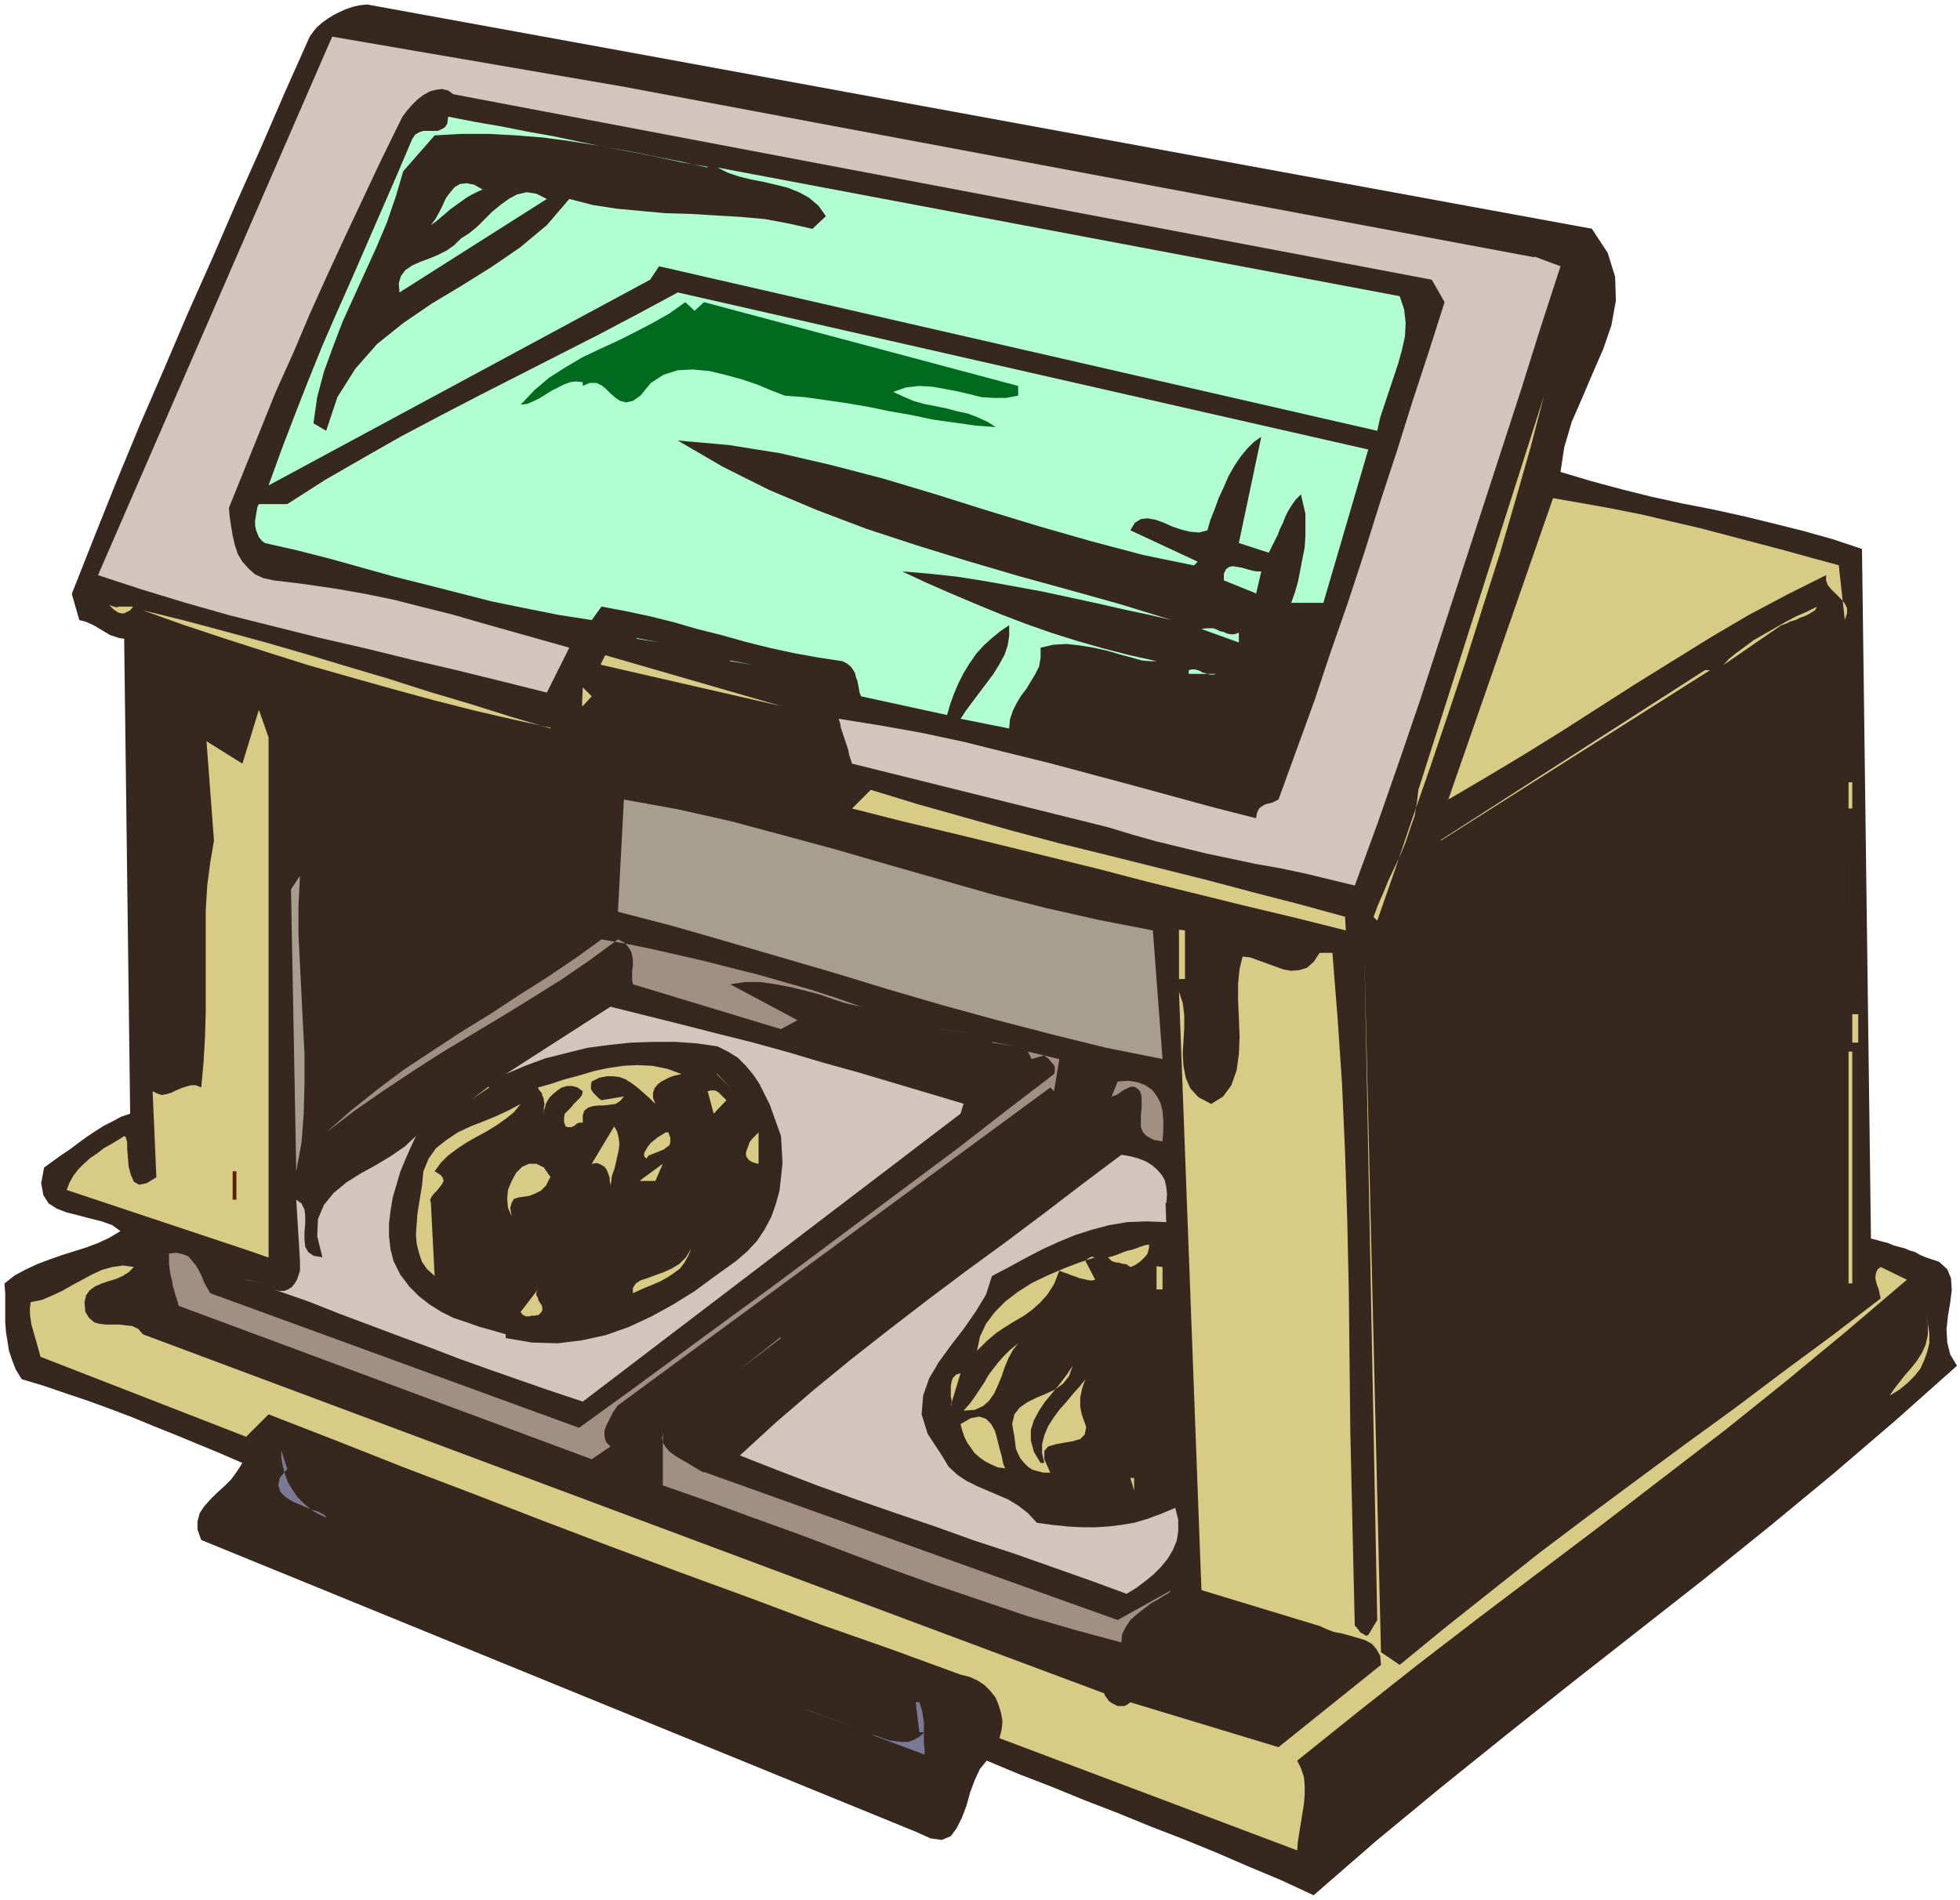 <svg xmlns="http://www.w3.org/2000/svg" fill-rule="evenodd" height="338.667" preserveAspectRatio="none" stroke-linecap="round" viewBox="0 0 2620 2540" width="349.333"><style>.pen1{stroke:none}.brush3{fill:#d1c5be}.brush4{fill:#b1ffd0}.brush6{fill:#d7cb86}.brush7{fill:#a89e8f}.brush8{fill:#a18f84}.brush10{fill:#7a7a97}</style><path class="pen1" fill-rule="nonzero" style="fill:#36271f" d="m2128 306 21 32 10 32 1 32-6 33-11 32-14 32-14 33-14 32-10 34-5 33 40 12 41 11 40 10 41 9 41 8 41 9 41 10 40 10 39 11 39 13 12 922 8 2 7 2 8 2 7 3 7 2 8 2 7 3 7 2 7 4 7 3 18 6 11 10 5 12 1 16-2 16-3 18-2 18 1 18 4 16 9 15-82 73-84 72-86 71-87 70-88 69-88 69-88 70-87 70-86 71-84 73-43-20-43-18-44-19-44-18-44-17-44-18-44-17-44-18-44-17-43-18-9 11-7 15-6 16-5 18-6 16-7 14-8 11-12 5-15-2-20-9-955-390-5-14v-11l3-11 6-9 8-9 9-9 10-9 9-9 8-11 7-11-30-13-29-12-29-12-30-12-29-12-29-11-30-11-30-10-29-10-30-9-8-13-5-13-4-12-2-13-2-12-1-13v-38l-1-14 14-11 15-8 15-7 16-6 17-6 16-5 16-5 16-6 15-7 15-9-11-8-14-5-16-4-15-4-16-4-13-5-11-7-7-11-3-16 4-21 11-8 11-8 12-8 12-9 11-8 12-8 11-7 12-6 11-6 12-4-8-635-7-1-6-2-6-2-5-3-5-3-5-3-5-3-6-3-7-3-8-2-10-35 30-76 30-75 31-75 32-74 32-75 33-74 32-74 33-74 32-74 33-74 5-7 5-6 7-6 7-5 8-5 8-4 9-4 9-3 9-2 10-1 373 68 1265 232z"/><path class="pen1 brush3" fill-rule="nonzero" d="m2051 343 35 13-27 83-26 83-27 83-27 83-27 83-27 83-27 83-28 82-29 83-30 82-33-8-33-8-33-7-34-6-33-7-33-7-33-8-33-8-32-9-33-10-342-85-2-6-2-6-1-6-2-6-2-6-2-6-2-6-2-6-1-6-2-6 56 9 56 10 56 12 56 14 57 14 56 15 56 15 55 15 55 15 55 14 1-6 2-5 2-3 3-2 3-2 3-1 4-1 4-1 4-2 4-2 24-66 24-66 22-66 23-66 22-67 21-67 22-67 21-67 22-67 21-66-17-30L606 126l-7-5-8-2-8 1-8 2-9 5-8 6-7 7-7 8-6 8-4 8-25 51-24 51-24 51-24 52-23 51-22 52-23 51-21 52-21 52-21 52 1 12 2 13 2 12 3 13 4 12 6 10 8 9 9 8 11 5 14 3 41 5 41 6 40 7 39 8 39 10 40 10 38 11 39 11 39 11 39 11-30 60-60-15-61-15-60-14-61-15-61-14-60-15-60-15-60-17-59-18-58-19L444 49l390 67 1217 228z"/><path class="pen1 brush4" fill-rule="nonzero" d="m946 223-35-6-37-8-36-7-37-7-37-6-37-5-37-3-37-2h-36l-36 2-42 48-10 34-12 35-14 33-15 33-15 33-15 33-13 34-12 33-9 34-5 35 17 10 15-45 24-38 29-33 35-28 38-26 40-24 40-25 38-26 36-30 30-35 31 8 32 5 32 3 33 3 34 1 33 2 34 2 33 3 32 6 31 7 18-17-10-14-13-11-13-7-15-6-16-4-17-4-16-3-16-4-15-5-14-7 912 172 6 18 2 18-1 18-4 18-5 18-6 18-6 18-6 18-6 18-4 18-960-220-12 18-510 275 17-47 18-47 18-46 19-47 20-46 20-45 20-46 20-46 20-46 20-47 4-6 5-3 6-2h19l5-2 5-3 3-5 1-9 36 7 35 6 35 7 34 6 33 7 34 7 34 6 35 7 35 7 36 8z"/><path class="pen1 brush4" fill-rule="nonzero" d="m646 253-7 3-8 4-7 4-7 5-7 5-7 5-7 6-6 5-7 6-7 5 6-8 5-9 5-10 4-9 6-8 6-7 7-4 9-1 10 2 12 7zm85 13L534 391l-1-12 3-10 6-8 9-6 11-5 11-4 12-5 12-6 10-7 9-9 11-7 11-9 10-10 10-10 11-9 11-8 11-6 13-3 13 2 14 7zm1037 540h-42l5-14 4-14 3-15 3-16 3-15 1-15v-30l-3-13-3-13-7 7-5 7-5 8-4 8-3 8-4 8-3 8-4 8-4 8-4 8-40-13 30-142-10 7-9 9-9 11-8 12-8 14-6 14-7 15-5 14-6 15-4 14-11 3-12-1-12-3-12-4-11-5-11-4-11-2-9 1-8 5-6 10 90 42-5 5-68-14-68-18-70-20-69-21-70-22-70-21-69-18-69-16-69-11-68-6 60 35 62 31 64 27 66 25 67 22 68 21 68 20 69 19 68 19 68 21-30-7-33-7-35-8-37-8-37-8-38-7-39-7-38-6-37-4-36-3 32 15 32 14 33 14 34 14 34 13 34 12 35 11 35 10 35 9 36 8h-9l-11-1-14-4-15-4-17-5-18-4-18-3-18-2-18 1-17 4v13l-2 12-5 10-6 10-6 10-7 9-6 10-5 10-4 12-1 12-65-13 8-12 9-12 9-12 9-12 9-12 8-13 7-13 4-12 2-13v-14l-12 8-11 9-11 10-10 11-9 13-8 13-7 14-6 14-5 14-4 14-115-25-2-5-1-6-1-5-1-5-2-5-1-5-3-5-3-4-5-4-6-3-33-5-33-6-32-7-32-8-32-9-32-8-31-9-32-8-33-7-32-6-13 18-45-7-45-9-44-9-43-11-43-11-44-11-43-12-43-12-43-11-44-10-4-3-4-5-2-5-2-5-1-6v-6l1-6 1-6 1-6 2-4h38l50-32 52-30 51-29 53-28 52-27 53-27 53-27 53-27 53-28 52-28 923 210-60 205z"/><path class="pen1" fill-rule="nonzero" style="fill:#006b1f" d="m928 416 13-12 420 112v13l-16 3h-17l-16-1-16-4-17-4-16-3-17-3-17-1-18 2-17 6 13 6 14 6 14 4 15 3 15 3 15 4 14 3 13 5 13 6 11 7-27-2-28-4-29-4-28-6-29-5-29-6-29-5-28-4-28-4-27-2-18-7-19-8-21-7-22-6-21-5-22-2-20 1-19 6-17 11-14 17-10 7-9 2-8-2-6-4-7-6-6-6-6-5-7-3h-9l-9 4v-5l-9-1-8 1-8 3-8 4-8 4-8 5-8 5-8 4-9 4-9 1 18-19 20-17 22-14 22-13 23-11 24-11 24-12 23-12 23-13 21-15 13 12z"/><path class="pen1 brush6" fill-rule="nonzero" d="m1841 1231-5-5 6-16 7-16 7-17 8-17 8-17 7-17 6-18 6-17 3-18 2-17 168-527-18 69-20 70-21 72-23 72-23 73-24 72-24 71-24 69-23 68-23 66zm617-475 8 73 3-9v-7l-3-6-4-5-5-5-5-5-5-5-4-5-2-6v-7l-52 26-51 27-51 30-50 31-50 31-50 32-50 32-50 31-50 30-51 30 140-403 40 7 39 7 40 8 38 9 39 9 38 10 38 10 38 10 36 10 37 10z"/><path class="pen1 brush4" fill-rule="nonzero" d="m1678 793-42-17v-9l3-6 4-3 5-1 6 1 6 1 7 2 7 2 6 1h6l-7 30z"/><path class="pen1 brush6" fill-rule="nonzero" d="m178 811-4 5-4 2-4 2h-4l-4-1-3-2-3-2-3-3-3-3-2-3 2 3 3 1 3 1 4 1 3-1h20zm2250 0v2l-2 3-3 2-5 3-6 3-6 2-6 3-7 2-6 3-6 2-77 53 7-8 10-8 11-8 12-9 14-8 14-8 14-8 15-8 14-6 14-7zM736 973l-50-11-52-12-55-14-55-15-57-16-56-16-57-18-56-18-54-18-53-19 57 14 56 15 55 15 55 16 53 16 54 16 53 17 54 16 54 17 54 16z"/><path class="pen1 brush4" fill-rule="nonzero" d="M1656 846v13l-50-18 6-1h10l5 2 4 2 5 1 4 2 5 1h5l6-2zm-805 7 30 6-30-5z"/><path class="pen1 brush6" fill-rule="nonzero" d="m803 888 6-12 235 68-240-55z"/><path class="pen1 brush4" fill-rule="nonzero" d="m976 883 30 6-30-5zm650 18h-37v-5l4-1h4l4 1 3 1 3 2 4 1 3 1 4 1h4l4-1z"/><path class="pen1 brush6" fill-rule="nonzero" d="m1926 1123 353-227h7l-360 228zM778 943l1-24 12 12-12 13zm-420 738-26-9-27-9-27-9-27-9-27-9-27-9-27-9-27-9-27-9-27-9 4-10 5-9 7-9 7-7 9-8 9-6 9-7 9-5 10-6 8-5 2 1 2 7v9l1 12 1 12 3 11 4 9 7 4 10-2 13-8-5-115 6 3 6 2 6-1 7-2 6-3 7-3 6-2 7-2h7l7 3 3-33 2-34 1-34v-136l2-33 4-31 5-29-10-133 48 30 22-72 13 37v695zm2113-635h5v35h-5v-35zm-673 180 1 18-68-17-67-16-65-16-65-16-65-17-65-16-65-16-66-16-67-16-67-17 25-25 62 19 64 18 64 18 64 17 65 16 64 16 64 16 64 17 62 16 62 17z"/><path class="pen1 brush7" fill-rule="nonzero" d="m1541 1243 13 173-75-15-73-18-73-19-73-20-72-21-72-22-72-21-72-21-73-21-73-19 8-150 72 13 71 16 71 19 70 19 69 20 70 20 70 20 71 18 71 16 72 14z"/><path class="pen1 brush6" fill-rule="nonzero" d="m2471 1098 5 241-5-240z"/><path class="pen1 brush7" fill-rule="nonzero" d="m396 1566-7-377 12-18-2 39v40l2 40 2 40 2 40 2 39v40l-1 40-3 39-7 38z"/><path class="pen1 brush6" fill-rule="nonzero" d="m1576 1243 8 1v65h-8v-65z"/><path class="pen1 brush8" fill-rule="nonzero" d="m1151 1346-9-2-13-3-15-5-17-6-19-5-20-5-21-4-21-3h-20l-20 3 90 48-22 12-198-60-1-5v-13l1-7v-7l-1-7-2-6-4-6-5-5-8-4-38 28-38 26-40 25-39 24-40 24-40 24-39 25-39 26-39 27-38 29 33-29 35-28 36-27 38-25 38-25 39-24 38-25 38-24 37-25 36-26 34 6 34 7 35 8 35 8 35 9 36 9 35 10 35 10 34 11 34 12z"/><path class="pen1 brush6" fill-rule="nonzero" d="m1781 1273 7 88 6 89 4 91 3 93 2 92 1 93 1 92 2 90 2 88 2 85 2 1 1 2 2 2 1 2 2 2 2 1 2 1 1 1 2 1 3-1 12-20-17-880 22 923 25 17 61-50 63-50 63-50 65-49 66-49 65-48 66-48 65-49 65-48 64-49-1-4-1-5-1-4-2-5-1-4-1-4v-4l1-5 2-4 4-3 35 17-81 69-81 67-81 65-82 63-82 63-82 62-82 62-82 63-81 64-81 65 5 10 4 12 1 11v12l-1 13-2 12-2 13-2 12-2 13-1 12-398-150 3-12 1-11-2-11-3-10-4-10-7-9-8-8-9-6-11-5-12-3-93-34-94-33-93-35-93-34-94-35-92-35-93-36-92-35-91-36-90-35-30 30-275-107-2-8-2-7-2-7-2-7-2-7-2-7-1-7-1-7v-8l1-8 15-3 14-6 13-6 14-8 13-7 13-7 13-6 14-4 14-2 15 2-7 7-8 5-9 4-10 3-9 3-9 4-7 5-5 7-2 9 1 13 5 8 7 6 7 2 9 1h18l8 1 9 1 8 4 6 7 1285 480 1 3 3 4 2 3 4 3 4 2 4 2h9l4-2 4-3 198 60 137-110-1-12-5-9-6-7-9-5-10-3-10-3-11-3-11-2-10-4-9-4-158-48-30-800 5 15 2 16v17l-1 18-1 17 1 16 3 16 6 14 11 12 17 9 16-10 11-15 7-20 3-21 1-24-1-25-1-23v-23l2-20 4-16 10 1 11 4 11 4 11 4 11 4 11 2 11-1 10-3 9-8 8-12h17z"/><path class="pen1 brush3" fill-rule="nonzero" d="m1288 1476-4 13-505 385-45-15-43-15-40-14-39-14-39-15-38-14-40-15-40-15-43-17-46-16 7 2h7l5-2 5-3 4-5 3-5 2-6 2-6v-13l-5-82 7 5 4 8 1 9v10l-1 11v10l1 10 4 7 7 5 12 2-7-28 1-23 8-19 13-16 17-14 19-12 20-11 20-12 19-13 15-14-7 15-7 16-7 17-5 17-5 17-3 18-2 17v17l2 17 4 16 9 18 12 16 13 13 14 11 16 10 16 8 18 6 17 6 18 5 17 5v5l35 6 35 1 32-4 32-7 31-11 30-14 29-16 29-18 27-20 28-20 15-13 13-14 10-15 9-17 6-17 5-18 2-18 2-19-1-18-1-18-5-14-5-14-5-14-7-14-7-14-8-12-10-12-11-11-13-8-14-7-28-4-28-2h-29l-30 1-29 3-30 4-28 7-28 7-27 10-26 11 140-90 48 12 48 12 47 12 48 12 47 13 47 14 47 13 47 14 47 14 47 14z"/><path class="pen1 brush6" fill-rule="nonzero" d="M2476 1356h8v38h-8v-38z"/><path class="pen1 brush8" fill-rule="nonzero" d="m1258 1376 38 5-37-5zm68 17 30 6-30-5zm82 65-4-4-578 425-3 4-4 6-3 6-3 6-3 6-2 6v6l1 6 2 4 5 5-25 17-552-205-2-7-2-6-2-7-2-7-1-7-2-7-1-7-1-7v-15l10-1 9 2 7 3 5 6 5 6 4 7 4 8 3 8 4 7 4 7 493 180 65-47 64-47 64-47 63-46 63-47 63-47 63-47 63-47 63-49 64-49 1-3v-6l-1-3-2-2-2-2-2-3-2-2-3-2-2-2-17 5-5-10 42 10-7 43z"/><path class="pen1 brush6" fill-rule="nonzero" d="M2471 1406h5v310h-5v-310zm-1560 30-4 1-5 1-6 2-6 3-6 3-5 4-4 5-2 6v7l3 8-8-8-8-7-8-7-8-6-8-5-8-3-8-1h-9l-10 2-10 5-1 4v6l1 2 2 3 2 2 2 2 2 2 2 2 3 2 30-5-5 6-6 4-8 1-8 1h-7l-8 1-6 2-5 4-2 6v10h-5l-2 1-2 1-2 2-2 1-2 1h-5l-3-1-2-6v-6l1-5 4-4 4-4 4-5 4-4 4-4 3-4 1-5-7-5-7-2h-7l-7 2-6 4-6 5-5 5-4 7-2 7-2 7 1-5v-4l1-4-1-3v-3l-1-3-1-2-1-4-3-3-2-4 18-5 18-6 19-5 20-6 19-4 20-3 19-1 20 1 20 4 19 7zm47 0 18 18-17-18z"/><path class="pen1 brush8" fill-rule="nonzero" d="m1553 1526-11-2-9-5-5-5-3-7v-16l1-9v-16l-2-7-4-4-4-2h-4l-3 1-4 2-4 2-4 3-3 2-4 2-4 1 8-20 14-1 13 2 10 4 9 6 6 8 5 9 3 11 1 13v14l-1 14z"/><path class="pen1 brush6" fill-rule="nonzero" d="m653 1453-24 18 25-17zm318 18-17 18-8-30 4-1h6l2 1 3 2 2 2 2 2 2 2 2 2 2 2zm-390 95 8 5 3 4 1 4-2 4-3 4-4 5-4 4-3 4-2 4 1 5 5 97-10-9-7-10-4-12-3-12-1-13 1-13 1-14 2-13 2-12 2-12 2-20 7-17 10-14 14-11 15-10 17-8 18-7 17-7 17-8 15-8-9 11-11 9-13 9-13 8-13 7-14 8-12 8-12 9-10 10-8 11zm235 20v-3l-1-4v-4l-2-6-2-5-3-4-5-3-5-2-7 1 30-50 4 7 2 8 1 9-1 8-2 9-2 9-2 8-3 8-1 8-1 6zm77-73 3 8v6l-1 4-4 3-4 3-5 2-5 2-5 2-5 2-3 4-3-3v-4l2-4 3-5 4-5 5-4 5-4 5-3 5-3h4zm120 43-7-2-5-3-3-4-1-4 1-5 2-5 2-6 4-5 4-4 4-4v42z"/><path class="pen1 brush3" fill-rule="nonzero" d="m1558 1608 1 26-27-1-25 1-24 4-23 6-22 7-22 9-22 10-23 12-22 12-23 12-8 25-14 23-16 23-17 22-16 22-13 22-8 23-2 25 8 26 19 29 9 15 12 11 12 8 14 7 14 6 14 6 14 6 13 8 13 10 12 13 22 3 20 2 18 1h18l17-1 17-2 18-3 17-5 19-7 19-8 4 16v15l-2 13-5 12-7 12-9 11-10 10-11 9-12 9-13 8-49-18-51-18-51-18-52-17-53-19-53-18-52-18-53-19-52-20-51-20 48-44 50-43 50-41 51-40 52-40 52-39 52-38 52-39 51-39 52-39 12 2 11 3 10 4 8 5 7 6 6 7 4 7 2 9 1 10-1 12z"/><path class="pen1 brush6" fill-rule="nonzero" d="m736 1573-6 12-7 7-8 4-8 3-7 1-7 1-6 2-3 5-2 7 2 11-5-11-1-12 1-12 5-12 6-11 8-8 9-4h10l10 5 9 13zm120 5 30-22-10 23h-20z"/><path class="pen1" fill-rule="nonzero" style="fill:#5c1f00" d="M311 1566h5v38h-5v-38z"/><path class="pen1 brush6" fill-rule="nonzero" d="M1536 1663v5l-1 4-1 4-3 4-3 3-3 3-4 3-3 2-4 2-3 1-3-2-3-2h-3l-4-1-3-1h-3l-3-1-3-1-2-2-3-3 5-1 6-2 5-2 5-2 6-2 5-1 6-2 5-2 6-2 6-1zm-690 65v-6l4-6 6-4 9-3 11-4 11-4 11-5 10-6 9-9 7-12-4 10-5 9-6 8-8 6-9 6-9 5-9 4-10 4-9 4-9 4zm617-47h-1l-2-1-2 1h-1l-1 1-2 1-1 1-1 1-1 1 13 25-4 1h-3l-5-1-4-1-5-1-5-2-6-2-5-2-6-2-5-2-7 18-9 14-10 11-10 9-11 8-12 7-13 8-12 8-13 11-13 13 4-19 8-17 12-16 14-14 17-13 19-12 21-10 21-9 21-8 21-7zm83 12 8 1v30h-8v-30zm-1218 18 26 5-25-5zm390 47-2 1h-5l-3 1h-5l-2-1-2-1-2-2-1-2 23-30-2 4v4l2 3 1 4 2 3 2 3 1 3v4l-2 3-4 4zm1808 108 6-9 7-9 7-9 8-9 8-10 7-11 5-11 3-13v-15l-3-16 3 15 2 14v13l-3 12-4 11-5 11-8 10-9 9-11 9-13 8z"/><path class="pen1 brush8" fill-rule="nonzero" d="m1043 1788-54 43 55-42z"/><path class="pen1 brush6" fill-rule="nonzero" d="m1288 1886 9-10 7-10 6-9 6-9 5-9 6-8 7-9 7-8 9-9 11-9-7 9-6 11-5 12-4 12-5 12-5 11-7 10-8 7-11 5-14 1zm103 70h5l-3-13v-12l3-12 5-12 7-11 8-11 9-10 9-11 9-10 8-10-2 5-2 6-1 4-1 5-1 4v13l1 5 1 5 6 17-2 10-6 6-10 3-12 2-11 2-10 3-5 6v11l8 18h-9l-8-2-7-2-6-4-5-5-5-6-3-6-3-7-1-8-1-8-3-17 3-13 7-9 10-7 12-6 12-5 13-6 11-8 8-10 5-14-8 12-9 12-10 12-10 12-8 12-7 13-4 13v14l4 15 9 15zm-120-78 1 1v-7l-1-5v-13l1-7 2-5 4-4 6-2-13 43zm72 85-9-1-9-4-8-4-7-5-7-6-5-7-5-7-4-8-3-9-2-8 14-8 11-2 9 3 7 7 5 9 3 11 3 12 3 11 2 10 3 7z"/><path class="pen1 brush8" fill-rule="nonzero" d="m941 1968 553 198 72-40-4 4-7 4-8 5-9 5-9 7-9 7-9 8-6 9-5 10-1 11-63-17-62-18-62-21-62-21-61-22-61-23-61-23-61-22-60-22-60-21v-70l-1 7 1 6 4 6 5 6 7 5 8 5 9 5 8 5 7 4 7 4z"/><path class="pen1 brush10" fill-rule="nonzero" d="m436 2028-3-3-8-4-10-3-11-5-12-5-10-6-7-7-3-9 2-10 10-12-8-25v10l2 11 3 11 4 11 6 10 7 10 8 8 9 8 10 6 11 5z"/><path class="pen1 brush6" fill-rule="nonzero" d="m1516 1993-5-17h5v18z"/><path class="pen1 brush10" fill-rule="nonzero" d="m466 2041 90 35-90-35zm445 180 125 48-125-48zm325 125-80-30 8 3 8 2 8 3 9 3 8 1 8 1h9l8-3 7-4 7-6h-7l-5-40h5l2 6 2 7 1 7 1 7v29l1 7v7zm-158-60 68 25-67-25z"/></svg>
